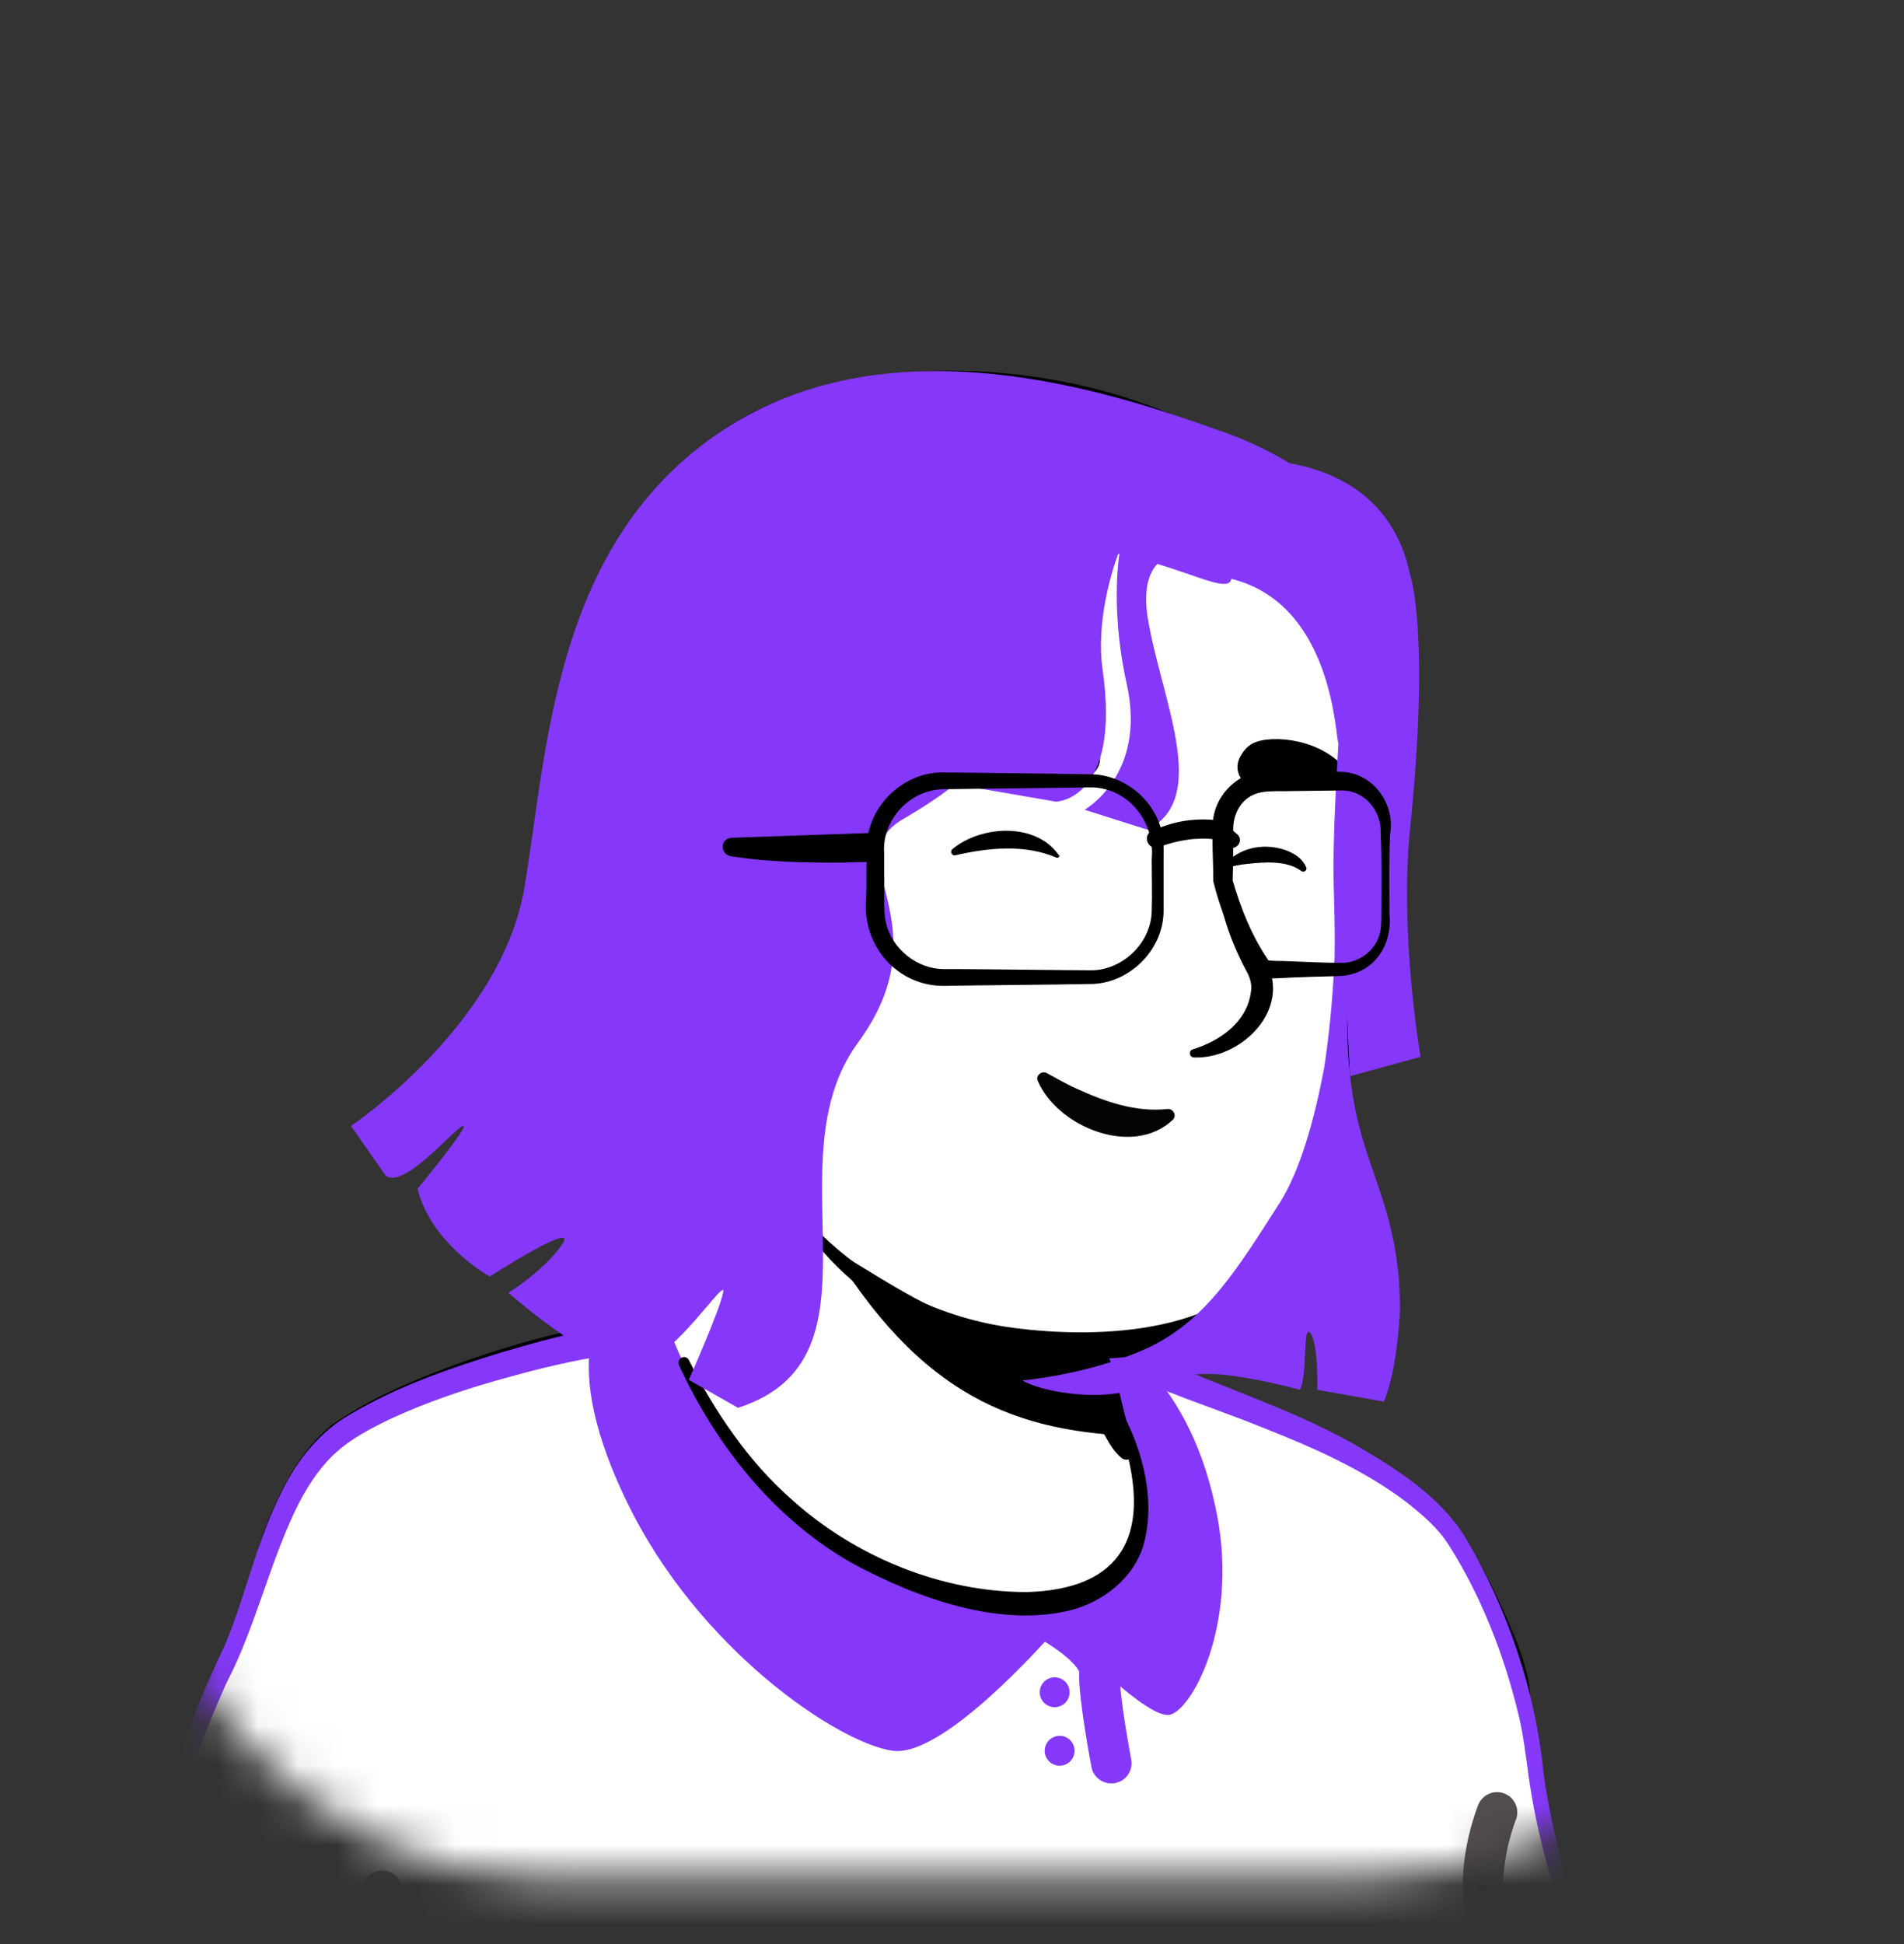<?xml version="1.0" encoding="UTF-8"?> <svg xmlns="http://www.w3.org/2000/svg" width="48" height="49" viewBox="0 0 48 49" fill="none"><rect x="0" y="0" width="48" height="49" fill="#333333" stroke="none"/> <mask id="mask0_414_5208" style="mask-type:alpha" maskUnits="userSpaceOnUse" x="3" y="5" width="42" height="43"> <rect x="3.215" y="5.77" width="41.531" height="41.531" rx="10.213" fill="#D9D9D9"></rect> </mask> <g mask="url(#mask0_414_5208)"> <path d="M37.035 43.751C36.925 43.83 36.8 43.908 36.69 43.986C36.565 44.065 36.455 44.143 36.329 44.206C36.219 44.269 36.125 44.332 36.016 44.394C36 44.41 35.984 44.41 35.968 44.426C35.608 44.645 35.231 44.849 34.855 45.038C34.745 45.1 34.62 45.163 34.51 45.21C34.51 45.21 34.494 45.226 34.478 45.226C34.353 45.288 34.227 45.351 34.102 45.414C33.851 45.539 33.584 45.649 33.333 45.759C33.208 45.822 33.067 45.869 32.941 45.916C32.816 45.963 32.674 46.026 32.549 46.073C32.423 46.12 32.282 46.183 32.157 46.23C32.157 46.23 32.157 46.23 32.141 46.23C32.016 46.277 31.874 46.324 31.749 46.371C31.467 46.465 31.169 46.559 30.886 46.653C30.792 46.685 30.682 46.716 30.588 46.747C30.29 46.841 29.992 46.92 29.694 46.983C29.584 47.014 29.474 47.03 29.349 47.061C29.067 47.124 28.768 47.187 28.486 47.249C28.423 47.265 28.376 47.265 28.314 47.281C28.22 47.296 28.11 47.312 28.016 47.328C27.874 47.343 27.749 47.375 27.608 47.391C27.545 47.406 27.482 47.406 27.419 47.422C27.341 47.438 27.247 47.453 27.153 47.453C26.902 47.485 26.635 47.516 26.384 47.547C26.306 47.563 26.212 47.563 26.133 47.579H26.117C26.008 47.594 25.898 47.594 25.788 47.61C25.678 47.626 25.569 47.626 25.459 47.626C25.396 47.626 25.317 47.641 25.255 47.641C25.129 47.641 25.02 47.657 24.91 47.657C24.753 47.657 24.612 47.673 24.455 47.673C24.298 47.673 24.157 47.673 24 47.673C23.89 47.673 23.78 47.673 23.671 47.673C17.051 47.579 11.106 44.771 6.855 40.316C6.855 40.316 6.855 40.3 6.839 40.3C6.369 39.877 6.776 37.618 8.674 36.191C11.059 34.386 16.768 33.257 16.768 33.257C16.768 33.257 18.98 32.896 27.184 34.606C31.984 35.61 35.639 37.069 37.678 41.022C38.102 41.837 38.525 43.092 37.035 43.751Z" fill="white"></path> <path d="M27.231 34.434C30.243 35.045 33.459 35.704 35.937 37.696C36.769 38.371 37.318 39.359 37.773 40.316C37.992 40.786 38.212 41.273 38.384 41.79C38.478 42.135 38.62 42.528 38.541 42.935C38.526 43.045 38.431 43.186 38.353 43.265C37.992 43.626 37.6 43.845 37.208 44.128C34.902 45.728 32.251 46.857 29.506 47.453C23.388 48.786 16.769 47.751 11.388 44.535C9.6 43.453 7.953 42.135 6.541 40.583C6.384 40.394 6.384 40.081 6.384 39.877C6.4 39.406 6.525 38.951 6.682 38.528C7.059 37.555 7.545 36.583 8.376 35.908C8.973 35.5 9.616 35.155 10.274 34.873C12.345 33.994 14.525 33.383 16.769 33.132C16.957 33.116 16.988 33.383 16.8 33.414C14.651 33.853 12.518 34.512 10.525 35.406C9.804 35.767 9.035 36.081 8.455 36.645C7.906 37.241 7.514 37.979 7.2 38.731C6.996 39.186 6.855 39.908 6.918 40.269C7.906 41.445 9.067 42.48 10.322 43.375C17.192 48.175 27.623 48.488 34.933 44.488C35.592 44.128 36.235 43.72 36.847 43.296C37.145 43.092 37.459 42.92 37.694 42.684C37.71 42.669 37.694 42.684 37.694 42.7C37.694 42.716 37.678 42.731 37.678 42.731C37.694 42.543 37.631 42.292 37.553 42.041C37.27 41.132 36.816 40.175 36.329 39.343C35.561 38.104 34.259 37.32 32.941 36.692C32.031 36.269 31.075 35.939 30.102 35.626C29.129 35.312 28.141 35.045 27.153 34.81C26.902 34.747 26.98 34.386 27.231 34.434Z" fill="black"></path> <path d="M42.243 53.477H2.573C2.573 53.477 3.216 47.014 5.663 41.853C6.557 39.971 6.855 37.21 8.628 36.002C10.447 34.763 14.322 33.775 15.671 33.618C16.424 33.524 16.251 33.461 16.785 33.32C16.957 33.79 18.698 38.402 22.871 40.096C26.463 41.555 28.596 40.583 28.926 38.967C29.13 37.932 28.486 36.237 28.157 35.688C27.969 35.532 27.843 35.296 27.781 35.061L27.655 34.543C27.938 34.481 28.204 34.402 28.486 34.324C28.628 34.355 28.785 34.339 28.91 34.418C30.228 35.139 34.196 36.159 36.267 38.339C37.083 39.187 38.353 42.198 38.557 44.159C39.138 49.539 42.243 53.477 42.243 53.477Z" fill="white"></path> <path d="M42.463 53.571C30.698 53.602 14.181 53.743 2.588 53.696C2.447 53.696 2.337 53.571 2.353 53.43C2.494 52.316 2.682 51.233 2.902 50.136C3.482 47.139 4.361 44.19 5.679 41.445C6.212 40.159 6.479 38.81 7.122 37.555C7.498 36.802 8.063 36.081 8.816 35.657C10.024 34.935 11.357 34.481 12.69 34.073C13.49 33.837 14.306 33.618 15.122 33.461C15.53 33.367 15.937 33.383 16.314 33.226C16.518 33.147 16.91 32.912 17.035 33.21C18.18 36.175 20.392 38.983 23.483 40.033C25.082 40.614 27.859 41.1 28.675 39.139C28.926 38.402 28.69 37.602 28.471 36.865C28.345 36.488 28.188 36.096 28 35.782L28.047 35.83C27.765 35.594 27.608 35.218 27.561 34.873L27.483 34.559C27.451 34.434 27.529 34.308 27.655 34.277C27.937 34.23 28.22 34.136 28.502 34.057C28.659 34.057 28.91 34.088 29.114 34.198C30.839 34.998 32.8 35.579 34.447 36.583C35.373 37.132 36.314 37.775 36.91 38.7C38.008 40.535 38.714 42.622 38.918 44.739C39.357 47.767 40.581 50.669 42.337 53.163L42.4 53.241L42.431 53.273L42.447 53.288C42.447 53.288 42.447 53.273 42.463 53.32C42.478 53.414 42.478 53.524 42.463 53.571ZM42.039 53.367C42.008 53.414 42.008 53.524 42.039 53.571C42.071 53.602 42.055 53.587 42.055 53.587L42.039 53.571L42.008 53.524L41.945 53.445C40.957 51.939 40.141 50.324 39.545 48.645C39.075 47.406 38.73 46.12 38.541 44.802C38.478 44.332 38.4 43.704 38.29 43.249C37.929 41.743 37.349 40.237 36.518 38.935C36.251 38.512 35.859 38.182 35.467 37.869C34.228 36.928 32.769 36.347 31.326 35.782L29.851 35.233C29.365 35.045 28.784 34.841 28.486 34.543H28.612C28.329 34.637 28.047 34.716 27.765 34.779L27.937 34.496L28.016 34.81C28.078 35.092 28.141 35.343 28.361 35.532C28.377 35.547 28.392 35.563 28.408 35.579C28.831 36.347 29.082 37.147 29.208 38.01C29.475 39.5 28.533 40.677 27.09 40.959C25.098 41.351 22.714 40.488 21.067 39.375C18.996 37.916 17.506 35.751 16.596 33.414L16.878 33.555C16.737 33.602 16.643 33.649 16.502 33.712C16.361 33.79 16.188 33.837 16.032 33.869C16.047 33.963 16 33.681 16.063 34.057C15.765 34.088 15.53 34.104 15.247 34.167C14.447 34.292 13.647 34.481 12.863 34.7C11.812 34.983 10.777 35.328 9.804 35.782C9.318 36.018 8.847 36.269 8.486 36.598C8.11 36.928 7.812 37.367 7.561 37.837C6.824 39.265 6.463 40.975 5.71 42.418C4.141 45.916 3.263 49.728 2.839 53.539L2.604 53.288C13.992 53.241 30.463 53.304 42.039 53.367Z" fill="#8538FA"></path> <path d="M29.506 43.218C28.957 43.375 27.043 41.382 26.651 41.037C26.29 41.445 23.749 44.316 22.494 44.127C21.114 43.924 17.584 41.555 15.796 37.837C14.808 35.798 14.777 34.559 14.886 33.884C14.934 33.571 15.028 33.367 15.075 33.257C15.232 32.896 16.361 31.5 16.643 31.516V31.531C16.785 33.037 17.271 34.496 18.087 35.767C19.09 37.32 20.675 39.186 22.887 40.081C26.479 41.539 28.345 40.096 28.659 38.48C28.863 37.445 28.502 36.222 28.173 35.673C27.985 35.516 27.859 35.281 27.796 35.045L27.671 34.528C27.953 34.465 28.22 34.386 28.502 34.308C28.581 34.276 28.675 34.261 28.753 34.23C28.8 34.292 28.863 34.355 28.91 34.418C29.569 35.171 30.259 36.206 30.636 37.963C31.263 40.771 30.118 43.029 29.506 43.218Z" fill="#8538FA"></path> <path d="M26.604 40.943C26.604 40.943 27.749 41.602 27.718 42.151C27.686 42.7 28.016 44.441 28.016 44.441" stroke="#8538FA" stroke-width="1.021" stroke-miterlimit="10" stroke-linecap="round" stroke-linejoin="round"></path> <path d="M26.588 43.03C26.796 43.03 26.965 42.861 26.965 42.653C26.965 42.445 26.796 42.277 26.588 42.277C26.381 42.277 26.212 42.445 26.212 42.653C26.212 42.861 26.381 43.03 26.588 43.03Z" fill="#8538FA"></path> <path d="M26.714 44.504C26.922 44.504 27.09 44.336 27.09 44.128C27.09 43.92 26.922 43.751 26.714 43.751C26.506 43.751 26.337 43.92 26.337 44.128C26.337 44.336 26.506 44.504 26.714 44.504Z" fill="#8538FA"></path> <path d="M10.337 53.477L9.631 47.657" stroke="#544D4D" stroke-width="1.021" stroke-miterlimit="10" stroke-linecap="round" stroke-linejoin="round"></path> <path d="M37.741 45.681C37.741 45.681 37.271 46.826 37.412 47.971C37.553 49.116 37.961 50.794 37.38 53.477" stroke="#544D4D" stroke-width="1.021" stroke-miterlimit="10" stroke-linecap="round" stroke-linejoin="round"></path> <path d="M16.643 31.516C16.643 31.516 21.71 29.947 28.769 34.214C28.769 34.214 30.714 39.453 29.506 40.253C28.298 41.053 24.502 41.132 21.851 40.253C19.184 39.39 15.765 35.077 16.643 31.516Z" fill="#8538FA"></path> <path d="M28.706 38.606C28.376 40.222 26.243 41.194 22.651 39.736C18.918 38.23 17.302 34.638 16.894 33.571C19.106 29.43 17.569 26.559 17.569 26.559C22.667 26.12 27.122 32.081 27.122 32.081L27.812 35.03C27.874 35.281 28 35.5 28.188 35.657C28.518 36.237 28.91 37.571 28.706 38.606Z" fill="white"></path> <path d="M16.816 33.618C17.114 33.163 17.302 32.63 17.427 32.112C17.663 31.03 17.741 29.932 17.757 28.834V28.426C17.71 28.018 17.569 27.594 17.412 27.218C17.208 26.716 17.945 26.402 18.18 26.904C18.212 26.967 18.212 27.077 18.212 27.14C18.259 29.273 18.353 32.018 17.004 33.79C16.91 33.885 16.722 33.743 16.816 33.618Z" fill="black"></path> <path d="M27.294 32.049C27.529 32.19 27.608 32.379 27.639 32.567C27.733 32.943 27.702 33.351 27.796 33.743C27.875 34.12 28.11 34.481 28.173 34.873C28.251 35.281 28.486 36.143 28.58 36.567C28.612 36.661 28.549 36.771 28.439 36.786C28.377 36.802 28.329 36.786 28.282 36.755C28.078 36.583 27.984 36.41 27.859 36.19C27.655 35.814 27.514 35.469 27.388 35.045C27.279 34.669 27.326 34.261 27.231 33.869C27.153 33.492 26.933 33.132 26.855 32.739C26.808 32.551 26.792 32.347 26.933 32.112C27.027 32.018 27.184 31.986 27.294 32.049Z" fill="black"></path> <path d="M28.424 36.19C25.428 36.033 22.98 35.092 20.596 30.841C22.604 32.614 24.973 33.288 27.467 33.602L27.796 35.045C27.859 35.296 28.235 36.033 28.424 36.19Z" fill="black"></path> <path d="M28.298 35.61C28.831 36.614 29.145 37.869 28.816 38.983C28.565 39.767 27.843 40.347 27.059 40.567C25.239 41.053 23.137 40.285 21.522 39.422C19.53 38.308 18.055 36.441 17.114 34.402C17.051 34.245 17.271 34.12 17.365 34.277C17.694 34.935 18.071 35.579 18.494 36.159C18.918 36.755 19.404 37.304 19.953 37.79C21.553 39.233 23.718 40.128 25.883 40.128C28.11 40.065 28.957 38.888 28.439 36.724C28.361 36.379 28.235 36.018 28.063 35.72C27.969 35.594 28.204 35.453 28.298 35.61Z" fill="black"></path> <path d="M34.368 16.771C34.651 18.088 34.431 18.967 34.306 22.606C34.18 26.182 33.145 31.233 31.874 32.504C30.902 33.461 27.78 34.214 25.004 33.508C23.592 33.147 22.4 32.331 21.427 31.751C20.204 31.014 19.137 28.739 18.259 27.28C17.569 26.135 17.631 27.516 16.737 26.527C15.498 25.178 14.008 22.465 14.745 17.665C15.937 9.884 22.102 8.975 26.667 9.837C31.263 10.7 33.616 13.304 34.368 16.771Z" fill="white"></path> <path d="M17.522 27.908C17.161 27.312 16.69 26.779 16.267 26.214C15.639 25.351 15.169 24.363 14.855 23.343C13.49 18.983 14.322 13.273 18.447 10.7C22.196 8.316 29.475 9.179 32.518 12.441C33.663 13.618 34.4 15.155 34.714 16.755C34.73 16.849 34.776 17.022 34.792 17.116C34.808 17.194 34.855 17.288 34.839 17.383C34.808 17.728 34.745 18.073 34.714 18.418C34.478 20.504 34.541 22.637 34.275 24.724C34.039 26.92 33.726 29.116 33.067 31.233C32.863 31.877 32.471 32.457 31.953 32.88C30.792 33.853 29.271 34.182 27.812 34.245C24.894 34.386 21.93 33.351 20.235 30.888C20.173 30.794 20.298 30.684 20.377 30.779C21.788 32.3 23.702 33.273 25.741 33.492C28 33.759 31.404 33.555 32.392 31.139C33.537 27.72 34.133 24.096 34.196 20.504C34.196 19.626 34.149 18.747 34.149 17.853C34.149 17.743 34.165 17.492 34.165 17.383C34.165 17.367 34.165 17.383 34.165 17.383C34.165 17.398 34.165 17.398 34.165 17.383C34.039 17.069 33.992 16.724 33.898 16.41C33.553 15.108 32.926 13.869 32.032 12.88C29.067 9.555 22.463 8.724 18.761 11.218C15.828 13.163 15.043 16.896 14.839 20.19C14.667 22.653 15.388 25.069 17.255 26.763L17.992 27.532C18.306 27.877 17.773 28.285 17.522 27.908Z" fill="black"></path> <path d="M19.372 22.92C19.372 22.92 18.886 20.567 16.596 20.849C14.62 21.1 13.929 25.837 18.416 27.155" fill="white"></path> <path d="M18.212 25.1C17.851 24.896 17.6 24.551 17.584 24.128C17.6 23.814 17.647 23.453 17.569 23.139C17.522 22.841 17.208 22.763 16.973 22.779C16.722 22.826 16.565 23.139 16.518 23.39C16.518 23.406 16.502 23.453 16.502 23.469C16.486 23.547 16.361 23.547 16.329 23.469C16.125 22.857 16.58 22.183 17.239 22.261C18.165 22.324 18.29 23.296 18.118 24.033C18.024 24.347 18.149 24.63 18.322 24.896L18.353 24.943C18.431 25.037 18.306 25.163 18.212 25.1Z" fill="black"></path> <path d="M30.761 21.257C30.996 22.371 31.435 23.406 31.985 24.379C32.471 25.571 31.216 26.7 30.102 26.653C29.977 26.653 29.961 26.481 30.071 26.449C30.777 26.23 31.42 25.759 31.53 25.038C31.577 24.818 31.514 24.63 31.404 24.441C30.886 23.469 30.573 22.355 30.651 21.257C30.651 21.179 30.761 21.179 30.761 21.257Z" fill="black"></path> <path d="M19.294 22.936C18.933 22.01 18.149 21.132 17.098 21.147C17.004 21.132 16.847 21.163 16.753 21.163C16.486 21.179 16.267 21.273 16.063 21.461C15.059 22.465 15.232 24.237 16.047 25.351C16.33 25.743 16.69 26.088 17.098 26.371C17.506 26.653 17.961 26.873 18.447 27.061C18.557 27.092 18.51 27.265 18.4 27.249C17.349 27.03 16.345 26.512 15.655 25.649C14.588 24.363 14.369 22.214 15.639 20.959C15.922 20.708 16.314 20.52 16.706 20.52C16.831 20.52 17.02 20.488 17.145 20.52C17.804 20.551 18.431 20.881 18.839 21.398C19.2 21.837 19.404 22.371 19.467 22.904C19.467 22.998 19.326 23.03 19.294 22.936Z" fill="black"></path> <path d="M29.569 28.222C28.565 29.179 26.667 28.41 26.165 27.249C26.102 27.108 26.259 26.983 26.384 27.045C26.651 27.187 26.886 27.328 27.137 27.438C27.859 27.767 28.612 28.034 29.412 27.955C29.569 27.924 29.678 28.112 29.569 28.222Z" fill="#040404"></path> <path d="M27.216 19.594C27.561 19.642 27.827 19.281 27.702 18.936C27.639 18.747 27.529 18.575 27.357 18.465C26.823 18.136 24.831 18.104 23.78 18.857C22.839 19.547 25.647 19.375 27.216 19.594Z" fill="black"></path> <path d="M31.561 19.767C31.278 19.767 31.106 19.406 31.247 19.108C31.326 18.951 31.435 18.81 31.592 18.732C32.078 18.496 33.38 18.637 33.961 19.438C34.478 20.143 32.863 19.751 31.561 19.767Z" fill="black"></path> <path d="M26.635 21.618C25.835 21.273 24.925 21.367 24.094 21.555C24 21.587 23.937 21.461 24.015 21.398C24.737 20.802 26.102 20.724 26.682 21.54C26.729 21.571 26.698 21.634 26.635 21.618Z" fill="black"></path> <path d="M32.8 21.947C32.423 21.681 31.874 21.728 31.435 21.775C31.278 21.79 31.121 21.822 30.949 21.869C30.902 21.884 30.855 21.806 30.886 21.775L30.918 21.743C31.31 21.335 31.921 21.241 32.455 21.445C32.643 21.524 32.831 21.634 32.925 21.853C32.972 21.932 32.863 22.01 32.8 21.947Z" fill="black"></path> <path d="M33.961 25.602C33.993 26.528 34.04 27.124 34.04 27.124L35.812 26.637C35.812 26.637 35.279 23.563 35.546 20.912C36.063 15.892 35.546 14.48 35.546 14.48C35.279 13.179 34.416 12.018 32.503 11.673C31.922 11.312 31.279 11.03 30.573 10.794C28.048 9.9 22.495 8.033 18.228 10.841C13.961 13.649 13.805 18.873 13.224 22.355C12.644 25.837 8.848 28.379 8.848 28.379L9.726 29.634C10.197 29.979 11.467 28.426 11.671 28.379C11.875 28.331 10.526 29.963 10.526 29.963C10.871 31.359 12.346 32.175 12.346 32.175C12.346 32.175 14.636 30.7 14.165 31.375C13.695 32.049 12.816 32.583 12.816 32.583C12.816 32.583 15.107 34.606 16.048 34.434C16.989 34.261 18.338 32.112 18.228 32.583C18.134 33.053 17.365 34.779 17.365 34.779L18.605 35.484C22.51 34.23 19.404 29.304 21.632 26.277C23.844 23.249 21.02 21.634 22.793 20.63C23.248 20.363 23.687 20.081 24.079 19.767L26.62 20.206C26.62 20.206 28.267 20.175 27.797 16.881C27.624 15.673 28.032 14.386 28.189 13.963C28.204 13.963 28.204 13.963 28.22 13.963C28.157 14.386 28.048 15.641 28.408 17.257C28.91 19.532 27.342 20.41 27.342 20.41L28.926 20.912C30.542 20.112 29.24 17.555 28.926 15.516C28.832 14.857 28.957 14.449 29.177 14.214C30.275 14.543 30.981 14.92 31.044 14.59C33.632 15.233 33.663 18.637 33.742 18.732C33.71 19.359 33.632 20.426 33.616 21.806C33.616 22.449 33.679 23.688 33.632 24.41C33.585 25.288 33.507 26.104 33.381 26.92C33.146 28.175 32.785 29.492 32.267 30.308C31.232 31.924 30.416 33.288 28.926 33.979C27.452 34.653 25.773 34.794 25.773 34.794C25.773 34.794 26.244 35.092 27.358 35.155C28.471 35.218 29.271 34.779 30.087 34.653C30.903 34.512 32.769 35.029 32.769 35.029C32.973 34.669 32.832 33.335 33.036 33.602C33.24 33.869 33.208 35.029 33.208 35.029L34.887 35.328C35.248 34.48 35.295 32.975 35.295 32.975C35.295 32.724 35.279 32.473 35.263 32.19C34.997 29.524 33.946 29.069 33.961 25.602Z" fill="#8538FA"></path> <path d="M27.451 24.802C26.73 24.818 24.502 24.834 23.812 24.849C22.62 24.865 21.726 23.83 21.835 22.653C21.851 22.261 21.835 21.712 21.851 21.32C21.883 20.3 22.792 19.438 23.812 19.469L26.463 19.5C26.667 19.5 27.247 19.516 27.451 19.516C28.298 19.5 29.098 20.128 29.287 20.959C29.349 21.194 29.334 21.445 29.334 21.649V22.983C29.318 23.971 28.439 24.818 27.451 24.802ZM27.451 24.457C28.267 24.488 29.02 23.783 29.035 22.967C29.051 22.543 29.035 22.088 29.035 21.649C29.13 20.692 28.408 19.814 27.436 19.845C26.761 19.861 24.502 19.877 23.796 19.892C22.949 19.892 22.228 20.661 22.29 21.508C22.29 21.618 22.29 21.9 22.29 22.01C22.306 22.355 22.259 22.951 22.337 23.265C22.494 23.924 23.122 24.426 23.796 24.426H24.126C24.581 24.426 26.981 24.457 27.451 24.457Z" fill="black"></path> <path d="M33.773 19.924L32.533 19.939C32.188 19.955 31.78 19.892 31.482 20.096C31.2 20.285 31.075 20.63 31.09 20.959C31.09 21.367 31.09 21.79 31.075 22.198L31.059 22.136C31.279 22.904 31.576 23.641 32.031 24.285L31.875 24.19C32 24.222 32.22 24.222 32.345 24.222C32.816 24.238 33.365 24.269 33.835 24.269C34.275 24.269 34.698 23.939 34.792 23.5C34.824 23.375 34.824 23.155 34.824 23.03C34.824 22.355 34.839 21.696 34.808 21.022C34.839 20.426 34.384 19.892 33.773 19.924ZM33.773 19.453C34.604 19.453 35.184 20.253 35.043 21.038C35.012 21.712 35.028 22.371 35.028 23.045C35.106 23.83 34.635 24.535 33.82 24.598C33.475 24.614 33.145 24.614 32.816 24.63C32.643 24.63 32.22 24.661 32.063 24.661C31.984 24.677 31.859 24.661 31.78 24.661C31.718 24.661 31.655 24.614 31.624 24.567C31.137 23.845 30.792 23.045 30.588 22.214C30.588 21.681 30.541 21.147 30.588 20.614C30.682 19.986 31.247 19.453 31.89 19.438C32.33 19.422 33.333 19.453 33.773 19.453Z" fill="black"></path> <path d="M29.161 20.896C29.584 20.708 30.055 20.63 30.526 20.661C30.683 20.677 30.839 20.724 30.98 20.849L31.184 21.022C31.388 21.194 31.137 21.492 30.933 21.32C30.683 21.1 30.384 21.132 30.086 21.147C29.788 21.179 29.506 21.241 29.224 21.351C28.957 21.461 28.784 21.069 29.035 20.943L29.161 20.896Z" fill="black"></path> <path d="M22.102 21.461C21.992 21.712 21.867 21.743 21.663 21.728L21.208 21.743C20.298 21.743 19.373 21.728 18.463 21.587C18.149 21.571 18.133 21.132 18.447 21.116L22.086 20.991C22.196 20.991 22.274 21.1 22.227 21.194L22.102 21.461Z" fill="black"></path> </g> </svg> 